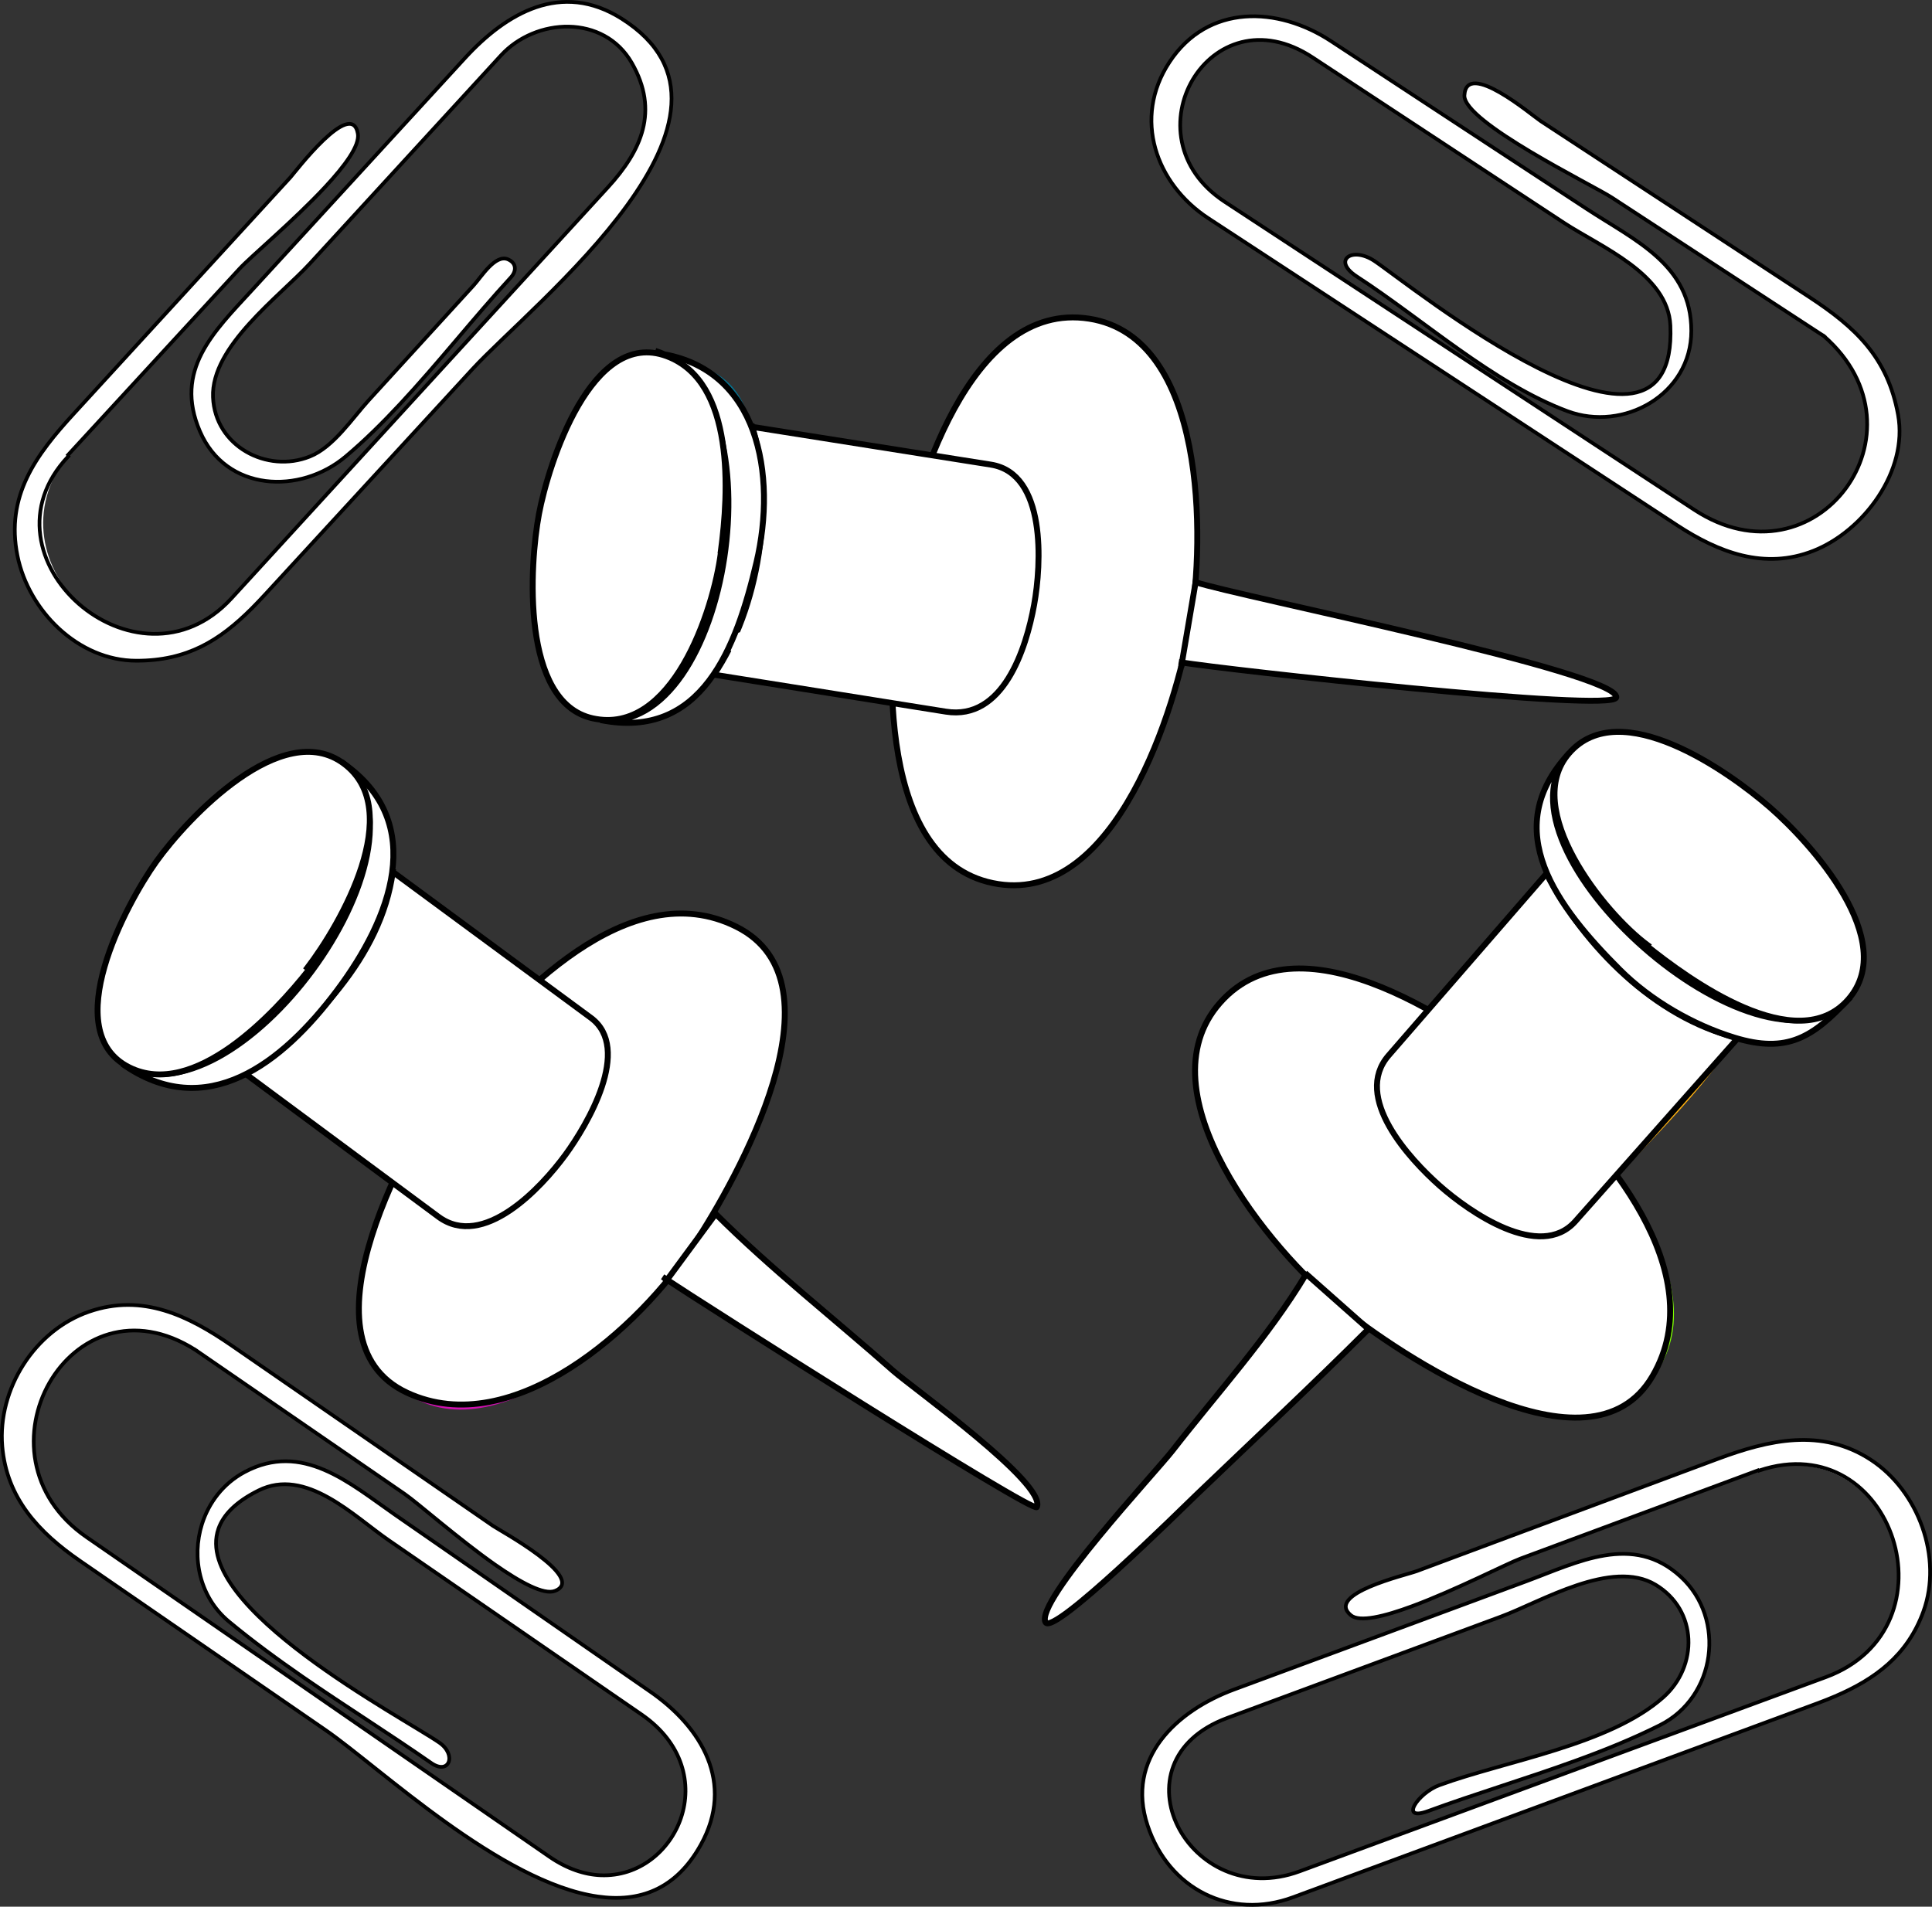 <?xml version="1.0"?><svg width="260.888" height="257.509" xmlns="http://www.w3.org/2000/svg">
 <rect width="100%" height="100%" fill="#333333" stroke="none"/>
 <title>paper clip thumbtack</title>

 <g>
  <title>Layer 1</title>
  <path fill="#FFFFFF" id="path3" d="m9.202,61.421c7.704,-8.366 15.408,-16.732 23.112,-25.098c2.464,-2.676 16.71,-14.181 16.01,-18.267c-0.837,-4.885 -8.533,5.262 -9.103,5.884c-9.748,10.64 -19.496,21.28 -29.244,31.919c-5.102,5.569 -9.258,11.128 -7.611,19.231c1.5,7.382 8.182,14.141 16.053,14.141c7.85,0 12.403,-3.539 17.446,-9.021c9.31,-10.12 18.62,-20.239 27.93,-30.359c8.241,-8.957 40.813,-34.325 20.118,-47.351c-8.102,-5.1 -15.523,-0.762 -21.108,5.325c-9.594,10.455 -19.188,20.911 -28.782,31.366c-5.187,5.653 -10.575,10.793 -7.028,19.048c3.521,8.194 13.538,8.584 19.679,3.418c8.182,-6.882 15.035,-16.302 22.293,-24.171c0.807,-0.875 0.799,-1.957 -0.373,-2.462c-1.708,-0.736 -3.588,2.359 -4.645,3.518c-4.719,5.171 -9.439,10.342 -14.158,15.514c-2.216,2.428 -4.747,6.32 -7.948,7.602c-5.81,2.326 -12.807,-1.423 -13.08,-8.013c-0.285,-6.868 9.035,-13.642 13.076,-18.045c8.602,-9.374 17.203,-18.747 25.804,-28.121c4.682,-5.103 13.888,-5.6 17.684,1.032c3.712,6.485 1.299,11.833 -3.237,16.786c-16.943,18.503 -33.885,37.006 -50.828,55.51c-12.936,14.127 -33.577,-4.722 -22.06,-19.386"/>
  <g id="XMLID_1_">
   <g id="g6">
    <path fill="#ffffff" id="path8" d="m48.324,18.054c0.27,1.59 -1.73,4.32 -4.42,7.2c-4.2,4.52 -10.09,9.43 -11.59,11.07c-7.7,8.37 -15.41,16.73 -23.11,25.1l0,0.23c-12.83,13.56 9.28,33.1 22.06,19.15c0.19,-0.2 0.37,-0.41 0.56,-0.61l2.17,1.98c-4.36,4.35 -8.71,7.06 -15.57,7.06c-7.88,0 -14.56,-6.76 -16.06,-14.14c-1.65,-8.11 2.51,-13.67 7.61,-19.23c9.75,-10.64 19.5,-21.28 29.25,-31.92c0.57,-0.631 8.26,-10.771 9.1,-5.89z"/>
    <path fill="#ffffff" id="path10" d="m41.844,61.653c3.2,-1.28 5.73,-5.17 7.95,-7.6c4.72,-5.17 9.44,-10.34 14.16,-15.51c1.05,-1.16 2.93,-4.25 4.64,-3.52c1.17,0.51 1.18,1.59 0.37,2.46c-4.98,5.41 -9.78,11.55 -14.96,17.1c-2.35,2.52 -4.77,4.92 -7.33,7.07c-6.14,5.17 -16.16,4.78 -19.68,-3.41c-3.55,-8.26 1.84,-13.4 7.03,-19.05c3.82,-4.16 7.64,-8.33 11.46,-12.49c5.77,-6.29 11.55,-12.58 17.32,-18.88c5.59,-6.08 13.01,-10.42 21.11,-5.32c20.69,13.02 -11.88,38.39 -20.12,47.35c-9.31,10.12 -18.62,20.24 -27.93,30.36c-0.63,0.68 -1.25,1.34 -1.87,1.96l-2.17,-1.98c7.62,-8.33 15.24,-16.65 22.87,-24.98c9.13,-9.97 18.26,-19.94 27.4,-29.92c4.53,-4.95 6.94,-10.3 3.23,-16.78c-3.79,-6.63 -13,-6.14 -17.68,-1.03c-8.6,9.37 -17.2,18.74 -25.81,28.12c-4.04,4.4 -13.36,11.17 -13.07,18.04c0.27,6.59 7.27,10.34 13.08,8.01z"/>
   </g>
   <g id="g12">
    <path fill="#ffffff" stroke="#000000" stroke-width="0.5" stroke-linecap="square" stroke-miterlimit="10" id="path14" d="m9.204,61.423c7.7,-8.37 15.41,-16.73 23.11,-25.1c1.5,-1.64 7.39,-6.55 11.59,-11.07c2.69,-2.88 4.69,-5.61 4.42,-7.2c-0.84,-4.88 -8.53,5.26 -9.1,5.89c-9.75,10.64 -19.5,21.28 -29.25,31.92c-5.1,5.56 -9.26,11.12 -7.61,19.23c1.5,7.38 8.18,14.14 16.06,14.14c6.86,0 11.21,-2.71 15.57,-7.06c0.62,-0.62 1.24,-1.28 1.87,-1.96c9.31,-10.12 18.62,-20.24 27.93,-30.36c8.24,-8.96 40.81,-34.33 20.12,-47.35c-8.1,-5.1 -15.52,-0.76 -21.11,5.32c-5.77,6.3 -11.55,12.59 -17.32,18.88c-3.82,4.16 -7.64,8.33 -11.46,12.49c-5.19,5.65 -10.58,10.79 -7.03,19.05c3.52,8.19 13.54,8.58 19.68,3.41c2.56,-2.15 4.98,-4.55 7.33,-7.07c5.18,-5.55 9.98,-11.69 14.96,-17.1c0.81,-0.87 0.8,-1.95 -0.37,-2.46c-1.71,-0.73 -3.59,2.36 -4.64,3.52c-4.72,5.17 -9.44,10.34 -14.16,15.51c-2.22,2.43 -4.75,6.32 -7.95,7.6c-5.81,2.33 -12.81,-1.42 -13.08,-8.01c-0.29,-6.87 9.03,-13.64 13.07,-18.04c8.61,-9.38 17.21,-18.75 25.81,-28.12c4.68,-5.11 13.89,-5.6 17.68,1.03c3.71,6.48 1.3,11.83 -3.23,16.78c-9.14,9.98 -18.27,19.95 -27.4,29.92c-7.63,8.33 -15.25,16.65 -22.87,24.98c-0.19,0.2 -0.37,0.41 -0.56,0.61c-12.78,13.95 -34.89,-5.59 -22.06,-19.15"/>
   </g>
  </g>
  <g id="XMLID_2_">
   <g id="g17">
    <path fill="#B2B2B2" id="path19" d="m214.234,28.193c6.56,4.31 14.15,7.57 14.15,16.49c0,2.18 -0.591,4.14 -1.591,5.79l-2.27,-0.24c0.77,-1.46 1.15,-3.5 1.03,-6.25c-0.3,-7 -9.46,-10.66 -14.38,-13.9c-11.32,-7.45 -22.631,-14.89 -33.95,-22.34c-13.87,-9.13 -25.3,10.68 -11.851,19.51c11.641,7.63 23.28,15.27 34.92,22.9c9.49,6.23 18.99,12.46 28.48,18.69c16.46,10.8 32.22,-10.59 17.52,-23.45c-9.539,-6.24 -19.09,-12.48 -28.64,-18.72c-1.6,-1.04 -8.979,-4.74 -14.29,-8.24c-3.229,-2.14 -5.689,-4.2 -5.62,-5.56c0.271,-4.85 9.141,2.72 10.311,3.48c12.06,7.91 24.13,15.81 36.2,23.72c6.3,4.13 10.649,8.18 12.06,15.96c1.37,7.58 -4.66,15.68 -11.43,18.35c-6.63,2.62 -12.83,0.21 -18.391,-3.43c-10.91,-7.15 -21.819,-14.29 -32.72,-21.43c-10.21,-6.69 -20.41,-13.37 -30.62,-20.05c-7.07,-4.64 -10.229,-13.49 -5.24,-21.08c5.21,-7.91 14.66,-7.54 21.811,-2.85c7.479,4.91 14.96,9.82 22.439,14.73c4.022,2.641 8.042,5.281 12.072,7.92z"/>
    <path fill="#B2B2B2" id="path21" d="m185.583,35.233c4.04,2.69 33.051,26.18 38.94,15l2.27,0.24c-2.949,4.88 -9.479,7.17 -15.14,5.06c-3.75,-1.4 -7.43,-3.5 -11.04,-5.87c-6.02,-3.96 -11.83,-8.71 -17.41,-12.33c-3.349,-2.18 -0.639,-4.1 2.38,-2.1z"/>
   </g>
   <g id="g23"/>
  </g>
  <path fill="#ffffff" stroke="#000000" stroke-width="0.5" stroke-linecap="square" stroke-miterlimit="10" id="path25" d="m246.297,45.396c-9.548,-6.239 -19.096,-12.478 -28.643,-18.717c-2.572,-1.681 -20.103,-10.216 -19.907,-13.808c0.264,-4.851 9.137,2.719 10.305,3.484c12.065,7.905 24.132,15.811 36.197,23.716c6.308,4.132 10.649,8.178 12.06,15.965c1.374,7.581 -4.652,15.674 -11.425,18.348c-6.63,2.618 -12.832,0.207 -18.394,-3.435c-10.906,-7.143 -21.813,-14.286 -32.719,-21.429c-10.204,-6.683 -20.408,-13.366 -30.613,-20.049c-7.076,-4.634 -10.234,-13.49 -5.242,-21.078c5.205,-7.911 14.654,-7.538 21.805,-2.845c11.503,7.549 23.006,15.098 34.509,22.646c6.566,4.309 14.156,7.57 14.156,16.493c0,8.605 -9.152,13.675 -16.734,10.842c-9.994,-3.735 -19.521,-12.398 -28.444,-18.194c-3.358,-2.181 -0.646,-4.103 2.376,-2.097c4.569,3.033 41.007,32.639 39.975,8.743c-0.302,-6.998 -9.46,-10.658 -14.384,-13.898c-11.316,-7.447 -22.634,-14.895 -33.95,-22.342c-13.866,-9.125 -25.304,10.683 -11.848,19.51c21.131,13.863 42.263,27.726 63.394,41.588c16.465,10.802 32.227,-10.582 17.526,-23.443"/>
  <path fill="#FFFFFF" id="path27" d="m26.406,182.326c9.406,6.476 18.812,12.95 28.218,19.426c2.983,2.054 16.66,14.564 20.332,13.099c4.36,-1.741 -7.578,-8.221 -8.369,-8.767c-11.777,-8.126 -23.554,-16.252 -35.332,-24.378c-5.817,-4.015 -11.988,-7.05 -19.225,-4.564c-7.398,2.541 -12.36,10.503 -11.723,18.174c0.584,7.042 4.947,11.662 10.492,15.483c11.057,7.622 22.114,15.243 33.171,22.864c10.314,7.109 39.346,35.859 50.666,15.479c4.63,-8.335 0.112,-15.871 -6.829,-20.682c-11.503,-7.974 -23.006,-15.947 -34.51,-23.921c-6.093,-4.224 -12.481,-9.913 -20.293,-5.716c-7.413,3.983 -8.565,14.785 -2.121,20.152c8.468,7.051 18.307,12.832 27.354,19.126c2.419,1.683 3.468,-1.094 1.107,-2.735c-5.83,-4.056 -44.515,-24.048 -24.455,-34.067c6.39,-3.191 12.815,3.412 17.597,6.71c11.383,7.849 22.766,15.697 34.149,23.545c13.743,9.477 1.088,28.556 -12.458,19.2c-20.831,-14.387 -41.662,-28.773 -62.494,-43.16c-16.134,-11.146 -2.118,-36.008 14.723,-25.268"/>
  <g id="XMLID_3_">
   <g id="g30">
    <path fill="#ffffff" id="path32" d="m81.124,253.264c10.25,0.41 16.83,-13.9 5.51,-21.71c-11.38,-7.851 -22.76,-15.7 -34.15,-23.54c-4.78,-3.3 -11.2,-9.91 -17.59,-6.71c-3.05,1.52 -4.74,3.279 -5.4,5.17l-2.22,-0.63c0.91,-2.891 2.85,-5.471 5.73,-7.021c7.81,-4.2 14.2,1.49 20.29,5.721c4.11,2.84 8.21,5.689 12.31,8.529c7.4,5.13 14.8,10.26 22.2,15.391c6.95,4.81 11.46,12.34 6.83,20.68c-3.38,6.09 -8.34,7.79 -13.91,6.99l0.4,-2.87z"/>
    <path fill="#ffffff" id="path34" d="m29.494,206.474c-3.65,10.56 24.91,25.46 29.85,28.89c2.36,1.641 1.31,4.42 -1.11,2.74c-5.65,-3.94 -11.61,-7.67 -17.36,-11.64c-3.44,-2.381 -6.81,-4.851 -9.99,-7.49c-3.93,-3.28 -5.04,-8.59 -3.61,-13.13l2.22,0.63z"/>
    <path fill="#ffffff" id="path36" d="m81.124,253.264l-0.4,2.87c-13.08,-1.851 -29.52,-17.48 -36.75,-22.471c-11.06,-7.619 -22.12,-15.239 -33.17,-22.859c-5.55,-3.83 -9.91,-8.45 -10.5,-15.49c-0.63,-7.67 4.33,-15.63 11.73,-18.17c7.23,-2.49 13.4,0.55 19.22,4.56c11.78,8.13 23.56,16.25 35.33,24.38c0.79,0.551 12.73,7.03 8.37,8.771c-1.5,0.6 -4.68,-1.15 -8.12,-3.55c-4.95,-3.48 -10.45,-8.34 -12.21,-9.55c-9.41,-6.48 -18.81,-12.95 -28.22,-19.431c-16.84,-10.74 -30.86,14.12 -14.72,25.271c9.53,6.58 19.06,13.16 28.59,19.739c11.3,7.811 22.6,15.61 33.91,23.421c2.39,1.648 4.75,2.419 6.94,2.509z"/>
   </g>
   <g id="g38">
    <path fill="#ffffff" stroke="#000000" stroke-width="0.5" stroke-linecap="square" stroke-miterlimit="10" id="path40" d="m26.404,182.323c9.41,6.48 18.81,12.95 28.22,19.431c1.76,1.21 7.26,6.069 12.21,9.55c3.44,2.399 6.62,4.149 8.12,3.55c4.36,-1.74 -7.58,-8.22 -8.37,-8.771c-11.77,-8.13 -23.55,-16.25 -35.33,-24.38c-5.82,-4.01 -11.99,-7.05 -19.22,-4.56c-7.4,2.54 -12.36,10.5 -11.73,18.17c0.59,7.04 4.95,11.66 10.5,15.49c11.05,7.62 22.11,15.24 33.17,22.859c7.23,4.99 23.67,20.62 36.75,22.471c5.57,0.8 10.53,-0.9 13.91,-6.99c4.63,-8.34 0.12,-15.87 -6.83,-20.68c-7.4,-5.131 -14.8,-10.261 -22.2,-15.391c-4.1,-2.84 -8.2,-5.689 -12.31,-8.529c-6.09,-4.23 -12.48,-9.921 -20.29,-5.721c-2.88,1.55 -4.82,4.13 -5.73,7.021c-1.43,4.54 -0.32,9.85 3.61,13.13c3.18,2.64 6.55,5.109 9.99,7.49c5.75,3.97 11.71,7.699 17.36,11.64c2.42,1.68 3.47,-1.1 1.11,-2.74c-4.94,-3.43 -33.5,-18.33 -29.85,-28.89c0.66,-1.891 2.35,-3.65 5.4,-5.17c6.39,-3.2 12.81,3.41 17.59,6.71c11.39,7.84 22.77,15.689 34.15,23.54c11.32,7.81 4.74,22.12 -5.51,21.71c-2.19,-0.09 -4.55,-0.86 -6.94,-2.51c-11.31,-7.811 -22.61,-15.61 -33.91,-23.421c-9.53,-6.579 -19.06,-13.159 -28.59,-19.739c-16.14,-11.15 -2.12,-36.01 14.72,-25.27"/>
   </g>
  </g>
  <path fill="#FFFFFF" id="path42" d="m237.341,198.589c-10.682,3.97 -21.363,7.94 -32.045,11.91c-3.043,1.132 -19.884,10.104 -22.868,7.651c-3.535,-2.904 7.413,-5.417 8.868,-5.959c13.552,-5.053 27.104,-10.105 40.655,-15.157c6.874,-2.563 14.038,-4.244 20.709,0.141c6.402,4.208 9.706,13.188 7.062,20.469c-2.471,6.805 -7.828,10.002 -14.264,12.382c-12.597,4.659 -25.194,9.319 -37.792,13.979c-11.021,4.076 -22.04,8.152 -33.061,12.229c-8.473,3.134 -16.791,-1.138 -19.635,-9.683c-3.036,-9.125 3.957,-15.515 11.657,-18.366c13.147,-4.87 26.295,-9.739 39.441,-14.608c6.949,-2.573 14.439,-6.575 20.901,-0.61c6.167,5.692 4.72,16.255 -2.828,20.033c-9.792,4.901 -21.011,7.824 -31.296,11.593c-3.977,1.457 -1.371,-2.435 1.522,-3.495c8.962,-3.283 22.997,-5.424 30.244,-11.868c4.715,-4.193 4.675,-11.76 -1.059,-15.202c-5.919,-3.554 -15.448,2.296 -20.857,4.3c-12.323,4.563 -24.646,9.127 -36.969,13.691c-15.905,5.89 -5.165,26.225 9.761,20.716c23.688,-8.743 47.377,-17.486 71.064,-26.229c18.168,-6.707 9.151,-33.378 -9.21,-27.917"/>
  <g id="XMLID_4_">
   <g id="g45">
    <path fill="#ffffff" id="path47" d="m213.043,238.873c11.171,-4.119 22.341,-8.25 33.511,-12.369l1.26,2.579c-0.771,0.33 -1.55,0.641 -2.36,0.94c-12.59,4.66 -25.189,9.32 -37.79,13.98c-11.02,4.079 -22.04,8.149 -33.06,12.229c-8.47,3.13 -16.79,-1.14 -19.63,-9.68c-3.04,-9.13 3.95,-15.521 11.649,-18.37c8.29,-3.07 16.591,-6.14 24.881,-9.21c4.859,-1.8 9.71,-3.601 14.569,-5.4c6.95,-2.569 14.44,-6.569 20.9,-0.609c6.16,5.689 4.72,16.26 -2.83,20.029c-3.67,1.84 -7.54,3.4 -11.49,4.83c-6.58,2.391 -13.38,4.41 -19.81,6.771c-3.971,1.45 -1.37,-2.44 1.529,-3.5c8.96,-3.28 22.99,-5.42 30.24,-11.87c4.71,-4.19 4.67,-11.76 -1.06,-15.2c-5.92,-3.55 -15.45,2.3 -20.86,4.3c-12.32,4.57 -24.64,9.13 -36.96,13.69c-15.91,5.89 -5.17,26.229 9.76,20.72c12.512,-4.62 25.032,-9.24 37.551,-13.86z"/>
    <path fill="#ffffff" id="path49" d="m252.664,197.174c6.4,4.21 9.7,13.189 7.061,20.47c-2.16,5.95 -6.54,9.14 -11.91,11.439l-1.26,-2.579c17.97,-6.631 9.12,-33.96 -8.98,-27.91l-0.229,0c-10.681,3.97 -21.37,7.939 -32.051,11.91c-1.84,0.689 -8.739,4.239 -14.56,6.399c-3.8,1.41 -7.13,2.22 -8.31,1.25c-3.53,-2.91 7.42,-5.42 8.869,-5.96c13.551,-5.05 27.11,-10.11 40.66,-15.16c6.87,-2.559 14.04,-4.239 20.71,0.141z"/>
   </g>
   <g id="g51">
    <path fill="#ffffff" stroke="#000000" stroke-width="0.5" stroke-linecap="square" stroke-miterlimit="10" id="path53" d="m237.344,198.594c-10.681,3.97 -21.37,7.939 -32.051,11.91c-1.84,0.689 -8.739,4.239 -14.56,6.399c-3.8,1.41 -7.13,2.22 -8.31,1.25c-3.53,-2.91 7.42,-5.42 8.869,-5.96c13.551,-5.05 27.11,-10.11 40.66,-15.16c6.87,-2.56 14.04,-4.239 20.71,0.141c6.4,4.21 9.7,13.189 7.061,20.47c-2.16,5.95 -6.54,9.14 -11.91,11.439c-0.771,0.33 -1.55,0.641 -2.36,0.94c-12.59,4.66 -25.189,9.32 -37.79,13.98c-11.02,4.079 -22.04,8.149 -33.06,12.229c-8.47,3.13 -16.79,-1.14 -19.63,-9.68c-3.04,-9.13 3.95,-15.521 11.649,-18.37c8.29,-3.07 16.591,-6.14 24.881,-9.21c4.859,-1.8 9.71,-3.601 14.569,-5.4c6.95,-2.569 14.44,-6.569 20.9,-0.609c6.16,5.689 4.72,16.26 -2.83,20.029c-3.67,1.84 -7.54,3.4 -11.49,4.83c-6.58,2.391 -13.38,4.41 -19.81,6.771c-3.971,1.45 -1.37,-2.44 1.529,-3.5c8.96,-3.28 22.99,-5.42 30.24,-11.87c4.71,-4.19 4.67,-11.76 -1.06,-15.2c-5.92,-3.55 -15.45,2.3 -20.86,4.3c-12.32,4.57 -24.64,9.13 -36.96,13.69c-15.91,5.89 -5.17,26.229 9.76,20.72c12.511,-4.62 25.03,-9.24 37.55,-13.86c11.171,-4.119 22.341,-8.25 33.511,-12.369c17.97,-6.631 9.12,-33.96 -8.98,-27.91"/>
   </g>
  </g>
  <path fill="#D010B1" id="path55" d="m61.052,144.616c8.417,-9.9 23.778,-26.76 38.389,-19.456c14.936,7.467 0.251,35.004 -6.1,43.496c-6.949,9.29 -26.053,28.761 -39.125,19.091c-14.881,-11.008 3.11,-32.506 6.836,-43.131"/>
  <path fill="#ffffff" stroke="#000000" stroke-width="0.8" stroke-linecap="square" stroke-miterlimit="10" id="path57" d="m61.052,144.616c8.417,-9.9 23.778,-26.76 38.389,-19.456c15.142,7.57 -0.006,34.154 -5.732,42.932c-7.296,11.184 -24.439,26.603 -38.698,20.021c-15.503,-7.155 0.63,-34.979 6.276,-43.261"/>
  <path fill="#D0D0D0" id="path59" d="m120.625,185.143c-7.938,-7.023 -16.485,-13.73 -23.985,-21.199c-0.897,1.218 -1.932,2.868 -3.012,4.434c13.832,13.774 32.495,20.787 46.413,34.442c-0.902,-4.039 -17.003,-15.544 -19.416,-17.677z"/>
  <path fill="#8C8C8C" id="path61" d="m93.627,168.377c-1.259,1.822 -2.58,3.527 -3.822,4.287c4.898,3.278 49.788,31.799 50.2,30.873c0.089,-0.2 0.097,-0.442 0.035,-0.718c-13.918,-13.655 -32.581,-20.668 -46.413,-34.442z"/>
  <path fill="#ffffff" stroke="#000000" stroke-width="0.8" stroke-linecap="square" stroke-miterlimit="10" id="path63" d="m89.806,172.664c4.898,3.278 49.788,31.799 50.2,30.873c1.397,-3.141 -16.803,-16.115 -19.381,-18.395c-7.938,-7.023 -16.485,-13.73 -23.985,-21.199c-2.2,2.985 -4.399,5.97 -6.599,8.955"/>
  <path fill="#FFFFFF" id="path65" d="m51.388,177.377c4.394,16.999 21.122,7.411 29.697,0.235c-11.205,7.08 -19.926,10.981 -29.697,-0.235"/>
  <path fill="#D010B1" id="path67" d="m53.038,117.749c-1.573,11.527 -10.902,20.938 -19.796,27.34c8.65,6.41 17.3,12.82 25.95,19.231c6.051,4.484 13.859,-3.849 17.179,-8.391c2.898,-3.964 9.048,-14.321 3.419,-18.47c-8.917,-6.569 -17.834,-13.14 -26.752,-19.71"/>
  <path fill="#ffffff" stroke="#000000" stroke-width="0.8" stroke-linecap="square" stroke-miterlimit="10" id="path69" d="m53.038,117.749c-1.573,11.527 -10.902,20.938 -19.796,27.34c8.65,6.41 17.3,12.82 25.95,19.231c6.051,4.484 13.859,-3.849 17.179,-8.391c2.898,-3.964 9.048,-14.321 3.419,-18.47c-8.917,-6.569 -17.834,-13.14 -26.752,-19.71"/>
  <path fill="#FFFFFF" id="path71" d="m64.587,162.528c2.002,-3.725 -25.455,-23.801 -28.047,-20.739c-2.266,2.676 24.701,24.115 28.047,20.739"/>
  <path fill="#AB10D2" id="path73" d="m46.439,103.138c13.423,11.312 -14.851,49.65 -29.932,40.536c11.311,7.986 21.587,-0.032 28.988,-9.897c7.27,-9.69 12.298,-22.628 0.944,-30.639"/>
  <path fill="#ffffff" stroke="#000000" stroke-width="0.8" stroke-linecap="square" stroke-miterlimit="10" id="path75" d="m46.439,103.138c13.423,11.312 -14.851,49.65 -29.932,40.536c11.311,7.986 21.587,-0.032 28.988,-9.897c7.27,-9.69 12.298,-22.628 0.944,-30.639"/>
  <path fill="#D010B1" id="path77" d="m41.491,130.712c4.38,-5.716 14.125,-22.98 4.006,-28.046c-9.263,-4.638 -20.583,8.361 -25.217,14.848c-4.191,5.866 -12.25,23.058 -1.888,27.103c7.53,2.939 20.752,-7.812 23.099,-13.905"/>
  <path fill="#ffffff" stroke="#000000" stroke-width="0.8" stroke-linecap="square" stroke-miterlimit="10" id="path79" d="m41.491,130.712c4.504,-5.877 13.375,-21.289 4.949,-27.574c-8.338,-6.219 -21.109,7.306 -25.35,13.242c-4.062,5.686 -13.335,22.918 -3.64,27.766c8.726,4.362 19.548,-7.195 24.276,-13.198"/>
  <path fill="#7DFF00" id="path81" d="m206.704,146.031c8.712,7.844 26.762,27.996 16.025,40.537c-10.588,12.367 -33.756,-3.006 -42.423,-10.605c-8.51,-7.461 -27.456,-29.823 -14.942,-41.087c11.279,-10.154 33.428,2.759 41.34,11.155"/>
  <path fill="#ffffff" stroke="#000000" stroke-width="0.8" stroke-linecap="square" stroke-miterlimit="10" id="path83" d="m206.704,146.031c9.812,8.834 24.629,25.794 16.453,39.804c-8.497,14.561 -34.399,-3.034 -42.336,-9.455c-9.258,-7.49 -26.827,-28.779 -16.068,-40.954c10.959,-12.401 33.08,3.234 42.186,10.605"/>
  <path fill="#D0D0D0" id="path85" d="m176.299,172.192c-5.021,8.353 -11.988,16.017 -17.974,23.716c-2.261,2.907 -18.604,20.437 -17.142,23.185c0.064,0.121 0.198,0.161 0.389,0.135c13.769,-13.777 25.615,-29.477 39.33,-43.308c-1.491,-1.366 -3.015,-2.681 -4.603,-3.728z"/>
  <path fill="#8C8C8C" id="path87" d="m184.786,179.498c-1.283,-1.136 -2.57,-2.377 -3.883,-3.578c-13.715,13.831 -25.562,29.53 -39.33,43.308c2.781,-0.391 18.093,-15.54 20.078,-17.445c7.722,-7.413 15.571,-14.72 23.135,-22.285z"/>
  <path fill="#ffffff" stroke="#000000" stroke-width="0.8" stroke-linecap="square" stroke-miterlimit="10" id="path89" d="m176.299,172.192c-5.021,8.353 -11.988,16.017 -17.974,23.716c-2.261,2.907 -18.604,20.437 -17.142,23.185c1.005,1.888 18.346,-15.274 20.467,-17.311c7.722,-7.412 15.571,-14.72 23.135,-22.284c-2.75,-2.436 -5.499,-4.87 -8.249,-7.306"/>
  <path fill="#FFFFFF" id="path91" d="m174.886,133.54c-16.835,3.048 -8.87,20.388 -2.592,29.461c-6.015,-12.373 -8.46,-20.289 2.592,-29.461"/>
  <path fill="#FFB10F" id="path93" d="m234.513,140.139c-11.041,-2.697 -20.587,-12.354 -25.688,-22.154c-7.105,8.188 -14.212,16.375 -21.317,24.562c-4.882,5.625 2.795,13.965 6.939,17.625c3.916,3.459 13.478,10.188 18.287,4.765c7.102,-8.01 15.96,-15.926 21.779,-24.798"/>
  <path fill="#ffffff" stroke="#000000" stroke-width="0.8" stroke-linecap="square" stroke-miterlimit="10" id="path95" d="m234.513,140.139c-11.041,-2.697 -20.587,-12.354 -25.688,-22.154c-7.105,8.188 -14.212,16.375 -21.317,24.562c-4.882,5.625 2.795,13.965 6.939,17.625c3.916,3.459 13.478,10.188 18.287,4.765c7.26,-8.188 14.52,-16.374 21.779,-24.562"/>
  <path fill="#FFFFFF" id="path97" d="m188.792,147.917c4.393,2.438 25.909,-24.154 23.331,-26.396c-2.864,-2.493 -25.935,22.379 -23.331,26.396"/>
  <path fill="#00A33D" id="path99" d="m249.598,134.955c-12.021,12.595 -49.213,-20.178 -37.71,-33.232c-9.646,10.334 -1.565,20.827 6.863,29.254c4.145,4.144 9.873,7.441 15.439,9.153c7.183,2.21 10.655,-0.085 15.408,-5.175"/>
  <path fill="#ffffff" stroke="#000000" stroke-width="0.8" stroke-linecap="square" stroke-miterlimit="10" id="path101" d="m249.598,134.955c-12.021,12.595 -49.213,-20.178 -37.71,-33.232c-9.646,10.334 -1.565,20.827 6.863,29.254c4.145,4.144 9.873,7.441 15.439,9.153c7.183,2.21 10.655,-0.085 15.408,-5.175"/>
  <path fill="#7DFF00" id="path103" d="m222.257,127.648c5.776,4.646 20.373,15.316 27.341,7.307c6.876,-7.905 -5.02,-21.062 -10.606,-25.925c-5.841,-5.084 -21.126,-15.676 -27.692,-6.482c-5.841,8.176 6.562,20.445 10.957,25.1"/>
  <path fill="#ffffff" stroke="#000000" stroke-width="0.8" stroke-linecap="square" stroke-miterlimit="10" id="path105" d="m222.257,127.648c5.776,4.646 20.373,15.316 27.341,7.307c6.876,-7.905 -5.02,-21.062 -10.606,-25.925c-5.574,-4.853 -20.22,-15.223 -27.104,-7.307c-6.519,7.496 4.677,21.572 10.606,25.925"/>
  <path fill="#00A0C6" id="path107" d="m121.151,77.919c2.202,-11.448 9.681,-37.416 25.925,-34.88c15.86,2.476 15.64,29.797 13.67,41.245c-1.96,11.391 -10.051,37.569 -25.926,35.116c-16.545,-2.557 -14.951,-29.931 -13.669,-41.481"/>
  <path fill="#ffffff" stroke="#000000" stroke-width="0.8" stroke-linecap="square" stroke-miterlimit="10" id="path109" d="m121.151,77.919c2.202,-11.448 9.681,-37.416 25.925,-34.88c15.86,2.476 15.64,29.797 13.67,41.245c-1.96,11.391 -10.051,37.569 -25.926,35.116c-16.545,-2.557 -14.951,-29.931 -13.669,-41.481"/>
  <path fill="#D0D0D0" id="path111" d="m218.252,94.181c0.357,-3.382 -51.214,-13.68 -56.801,-15.556c-0.188,1.107 -0.396,2.393 -0.609,3.707c18.797,3.012 37.602,9.882 57.378,11.911c0.014,-0.02 0.03,-0.04 0.032,-0.062z"/>
  <path fill="#8C8C8C" id="path113" d="m160.842,82.333c-0.435,2.67 -0.895,5.462 -1.275,7.135c5.403,0.906 57.365,6.727 58.653,4.776c-19.776,-2.029 -38.581,-8.899 -57.378,-11.911z"/>
  <path fill="#ffffff" stroke="#000000" stroke-width="0.8" stroke-linecap="square" stroke-miterlimit="10" id="path115" d="m159.567,89.467c5.46,0.915 58.46,6.85 58.686,4.714c0.357,-3.382 -51.214,-13.68 -56.801,-15.556c-0.628,3.692 -1.257,7.385 -1.885,11.078"/>
  <path fill="#FFFFFF" id="path117" d="m127.515,111.386c10.794,14.404 22.324,-4.141 26.395,-13.434c-6.899,11.2 -12.453,19.2 -26.395,13.434"/>
  <path fill="#00A0C6" id="path119" d="m101.59,57.65c3.098,10.352 0.893,24.531 -5.186,33.467c10.441,1.665 20.883,3.329 31.325,4.993c7.717,1.229 10.828,-8.432 11.918,-14.456c0.971,-5.373 1.71,-17.709 -5.851,-18.906c-10.735,-1.699 -21.471,-3.398 -32.206,-5.098"/>
  <path fill="#ffffff" stroke="#000000" stroke-width="0.8" stroke-linecap="square" stroke-miterlimit="10" id="path121" d="m101.59,57.65c3.098,10.352 0.893,24.531 -5.186,33.467c10.441,1.665 20.883,3.329 31.325,4.993c7.717,1.229 10.828,-8.432 11.918,-14.456c0.971,-5.373 1.71,-17.709 -5.851,-18.906c-10.735,-1.699 -21.471,-3.398 -32.206,-5.098"/>
  <path fill="#FFFFFF" id="path123" d="m132.229,92.06c0.25,-4.161 -33.661,-9.661 -34.412,-5.42c-0.669,3.78 33.828,9.753 34.412,5.42"/>
  <path fill="#047391" id="path125" d="m88.862,47.517c16.532,5.7 9.913,51.804 -7.777,49.729c13.473,2.693 19.216,-10.167 21.211,-21.919c0.99,-5.828 0.557,-11.64 -0.76,-17.352c-1.798,-7.798 -6.165,-8.374 -12.674,-10.458"/>
  <path fill="#ffffff" stroke="#000000" stroke-width="0.8" stroke-linecap="square" stroke-miterlimit="10" id="path127" d="m88.862,47.517c16.532,5.7 9.913,51.804 -7.777,49.729c13.716,2.742 18.359,-9.804 21.064,-21.293c2.79,-11.852 0.28,-26.201 -13.052,-28.2"/>
  <path fill="#00A0C6" id="path129" d="m97.346,74.384c0.98,-7.203 2.016,-24.779 -8.249,-26.631c-10.197,-1.84 -15.335,15.44 -16.498,22.624c-1.18,7.289 -1.874,25.366 8.486,26.869c10.025,1.453 15.514,-15.496 16.261,-22.862"/>
  <path fill="#ffffff" stroke="#000000" stroke-width="0.8" stroke-linecap="square" stroke-miterlimit="10" id="path131" d="m97.346,74.384c1.049,-7.707 1.959,-22.811 -7.305,-26.278c-10.156,-3.801 -15.981,14.508 -17.258,21.294c-1.293,6.877 -2.449,25.454 7.241,27.61c10.703,2.381 16.316,-14.476 17.322,-22.39"/>
 </g>
</svg>